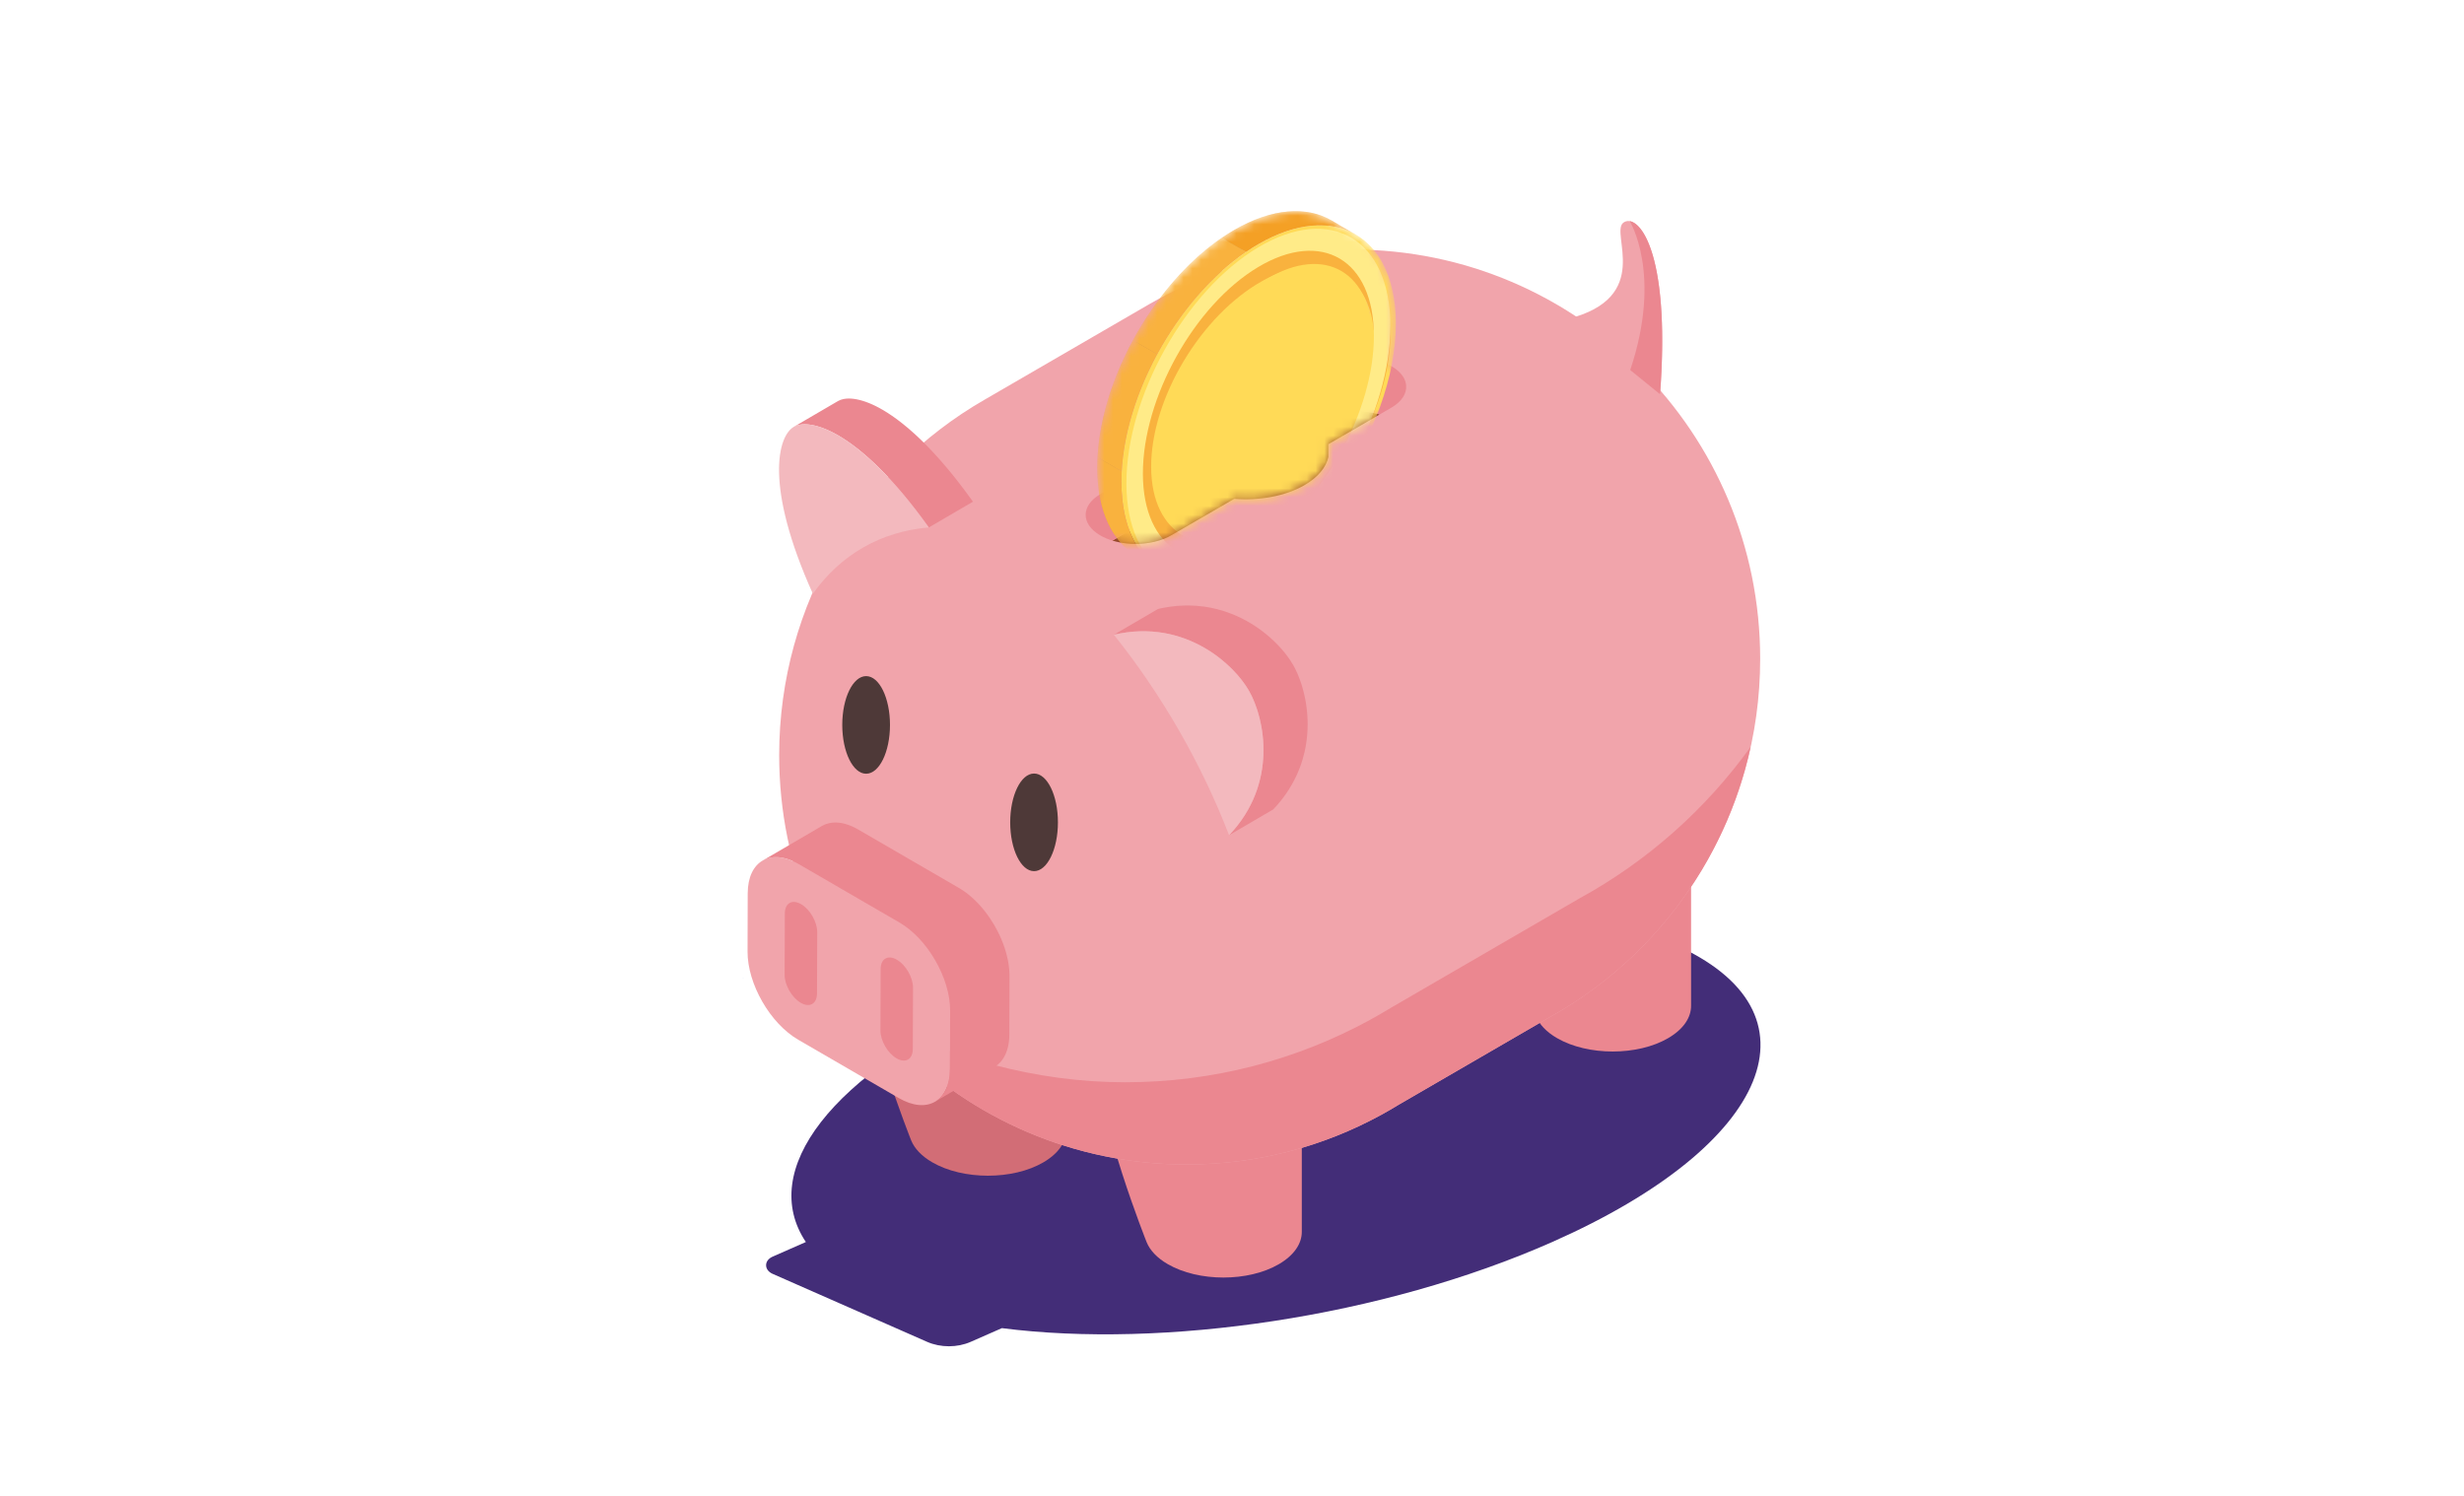 ﻿<?xml version="1.0" encoding="utf-8"?>
<svg width="280" height="170" viewBox="0 0 280 170" fill="none" xmlns="http://www.w3.org/2000/svg">
  <path d="M123.319 90.179C124.94 91.12 124.947 92.645 123.335 93.586C121.725 94.527 119.104 94.527 117.483 93.586C115.862 92.645 115.853 91.121 117.464 90.18C119.074 89.239 121.696 89.239 123.319 90.18V90.179Z" fill="#47D4EA" />
  <path d="M124.79 116.004L118.48 119.689L112.39 116.156L97.389 124.913L103.48 128.446L97.389 124.913L118.699 112.471L124.79 116.004Z" fill="#477DEA" />
  <path d="M148.829 77.708C148.833 76.378 146.983 75.294 144.697 75.288C142.411 75.281 140.555 76.354 140.551 77.684C140.547 79.015 142.398 80.098 144.683 80.105C146.969 80.111 148.826 79.038 148.829 77.708Z" fill="#38B5BB" />
  <path d="M180.477 98.762C180.497 102.182 178.355 105.601 174.05 108.27L165.601 103.37C165.318 103.206 164.861 103.208 164.578 103.37C164.297 103.534 164.299 103.799 164.581 103.963L173.03 108.864C168.46 111.377 162.59 112.635 156.714 112.635L156.634 98.762H180.476H180.477Z" fill="#477DEA" />
  <path d="M173.439 88.951C176.142 90.518 178.066 92.368 179.213 94.337L169.205 95.167C168.811 95.199 168.536 95.413 168.596 95.642C168.619 95.736 168.693 95.817 168.802 95.879C168.956 95.968 169.181 96.017 169.415 95.997L179.64 95.15C180.192 96.331 180.471 97.547 180.479 98.762H156.637L173.441 88.951H173.439Z" fill="#47D4EA" />
  <path d="M139.722 88.952C149.004 83.534 164.098 83.533 173.439 88.952L156.635 98.764L156.715 112.637C153.212 112.637 149.706 112.19 146.47 111.298L144.994 99.65C144.981 99.545 144.901 99.451 144.783 99.383C144.639 99.3 144.437 99.251 144.22 99.26C143.824 99.277 143.525 99.477 143.553 99.709L144.964 110.843C143.129 110.239 141.401 109.483 139.833 108.574C130.491 103.156 130.443 94.372 139.722 88.954V88.952Z" fill="#38B5BB" />
  <path d="M164.58 103.37C164.861 103.206 165.319 103.204 165.603 103.37L174.051 108.27L181.623 112.662C181.905 112.826 181.905 113.093 181.623 113.257C181.342 113.421 180.885 113.421 180.603 113.257L173.032 108.865L164.583 103.965C164.3 103.801 164.299 103.535 164.58 103.371V103.37Z" fill="#EAC056" />
  <path d="M110.436 113.732L106.524 116.016L100.435 112.483L88.236 119.604L94.327 123.137L88.236 119.604L104.345 110.199L110.436 113.732Z" fill="#477DEA" />
  <path d="M136.681 84.8C136.685 83.469 134.835 82.386 132.549 82.38C130.263 82.373 128.407 83.446 128.403 84.776C128.399 86.107 130.25 87.19 132.536 87.197C134.821 87.203 136.678 86.13 136.681 84.8Z" fill="#477DEA" />
  <path d="M94.762 112.231L92.217 113.717L86.126 110.184L79.085 114.295L85.174 117.829L79.085 114.295L88.671 108.698L94.762 112.231Z" fill="#477DEA" />
  <path d="M190.206 107.309C172.852 99.677 138.543 102.452 113.573 113.504C94.238 122.063 86.176 133.075 91.575 141.152L87.798 142.813C86.81 143.248 86.809 144.333 87.798 144.769L105.344 152.492C106.884 153.169 108.78 153.169 110.318 152.492L113.85 150.939C132.174 153.288 157.089 149.694 176.414 141.14C201.383 130.087 207.56 114.941 190.206 107.309Z" fill="#432D78" />
  <path d="M147.931 120.572C147.94 122.298 146.819 124.024 144.564 125.341C140.055 127.974 132.719 127.972 128.18 125.341C125.909 124.025 124.769 122.299 124.76 120.574C124.76 127.315 130.307 141.187 130.307 141.187C130.68 142.094 131.476 142.956 132.698 143.665C136.2 145.696 141.857 145.697 145.334 143.665C147.073 142.65 147.939 141.319 147.931 139.988V120.572Z" fill="#EB8790" />
  <path d="M144.511 115.804C139.972 113.171 132.636 113.172 128.127 115.804C125.872 117.12 124.751 118.845 124.76 120.571C124.769 122.296 125.911 124.021 128.18 125.338C132.719 127.971 140.055 127.972 144.564 125.338C146.819 124.022 147.94 122.295 147.931 120.569C147.922 118.844 146.78 117.118 144.511 115.801V115.804Z" fill="#EB8790" />
  <path d="M121.171 109C121.18 110.726 120.059 112.451 117.804 113.768C113.295 116.402 105.959 116.4 101.42 113.768C99.15 112.453 98.009 110.727 98 109.002C98 115.743 103.547 129.614 103.547 129.614C103.92 130.522 104.716 131.384 105.938 132.093C109.44 134.123 115.097 134.125 118.575 132.093C120.313 131.077 121.179 129.746 121.171 128.415V109Z" fill="#D26D76" />
  <path d="M119.594 101.345C115.054 98.712 107.719 98.714 103.209 101.345C100.954 102.661 99.833 104.387 99.842 106.112C99.851 107.838 100.993 109.562 103.262 110.879C107.802 113.512 115.137 113.514 119.646 110.879C121.902 109.563 123.023 107.836 123.014 106.111C123.005 104.385 121.863 102.66 119.594 101.342V101.345Z" fill="#EB8790" />
  <path d="M192.168 94.886C192.177 96.612 191.056 98.337 188.801 99.655C184.292 102.288 176.956 102.286 172.417 99.655C170.146 98.339 169.006 96.613 168.997 94.888C168.997 101.629 174.544 115.5 174.544 115.5C174.917 116.408 175.713 117.27 176.935 117.979C180.436 120.009 186.094 120.011 189.571 117.979C191.31 116.963 192.175 115.632 192.168 114.301V94.886Z" fill="#EB8790" />
  <path d="M188.748 90.119C184.208 87.486 176.873 87.488 172.364 90.119C170.108 91.435 168.988 93.161 168.997 94.886C169.006 96.612 170.148 98.336 172.417 99.653C176.956 102.286 184.292 102.288 188.801 99.653C191.056 98.337 192.177 96.61 192.168 94.885C192.159 93.159 191.017 91.434 188.748 90.116V90.119Z" fill="#EB8790" />
  <path d="M167.252 80.428C167.261 82.153 166.14 83.879 163.885 85.196C159.376 87.829 152.04 87.828 147.501 85.196C145.23 83.88 144.09 82.155 144.081 80.429C144.081 87.171 149.628 101.042 149.628 101.042C150.001 101.949 150.797 102.811 152.019 103.52C155.52 105.551 161.178 105.552 164.655 103.52C166.394 102.505 167.259 101.174 167.252 99.843V80.428Z" fill="#F3B9BE" />
  <path d="M163.83 75.661C159.291 73.028 151.955 73.029 147.446 75.661C145.191 76.977 144.07 78.702 144.079 80.428C144.088 82.153 145.23 83.877 147.499 85.195C152.039 87.828 159.374 87.829 163.883 85.195C166.139 83.879 167.259 82.152 167.25 80.426C167.241 78.701 166.099 76.975 163.83 75.658V75.661Z" fill="#EB8790" />
  <path d="M178.113 36.257C187.941 33.821 182.92 26.475 184.47 25.308C186.02 24.141 189.895 28.095 188.642 44.809L178.113 36.258V36.257Z" fill="#F1A4AB" />
  <path d="M175.874 115.728C190.26 107.838 200.02 92.502 200.02 74.876C200.02 49.187 179.291 28.362 153.721 28.362C145.337 28.362 137.475 30.6 130.692 34.514L130.677 34.523C130.677 34.523 130.674 34.523 130.674 34.525L111.841 45.449C97.921 53.47 88.543 68.547 88.543 85.826C88.543 111.515 109.272 132.34 134.842 132.34C142.84 132.34 150.366 130.302 156.931 126.714L156.993 126.679C157.643 126.323 158.283 125.952 158.913 125.565L175.876 115.727L175.874 115.728Z" fill="#F1A4AB" />
  <path d="M179.548 102.065L158.178 114.461C157.383 114.948 156.578 115.415 155.759 115.863L155.681 115.909C147.409 120.428 137.928 122.996 127.849 122.996C117.77 122.996 107.58 120.229 99.093 115.388C107.584 125.74 120.444 132.34 134.839 132.34C142.838 132.34 150.363 130.302 156.929 126.714L156.99 126.679C157.64 126.323 158.281 125.952 158.91 125.565L175.873 115.727C187.456 109.374 196.035 98.192 198.94 84.876C193.846 91.957 187.222 97.855 179.547 102.065H179.548Z" fill="#EB8790" />
  <path d="M102.203 104.845C105.395 106.697 107.976 111.186 107.965 114.871L107.947 121.48C107.936 125.165 105.339 126.649 102.148 124.798L90.711 118.164C87.517 116.312 84.939 111.825 84.949 108.14L84.967 101.53C84.978 97.846 87.573 96.358 90.767 98.21L102.203 104.844V104.845Z" fill="#F1A4AB" />
  <path d="M101.92 109.07C102.936 109.659 103.756 111.087 103.753 112.26L103.728 119.222C103.725 120.395 102.898 120.868 101.882 120.278C100.865 119.689 100.045 118.261 100.048 117.088L100.074 110.126C100.077 108.953 100.903 108.48 101.92 109.07Z" fill="#EB8790" />
  <path d="M91.034 102.757C92.049 103.346 92.871 104.774 92.868 105.947L92.842 112.908C92.839 114.081 92.011 114.553 90.996 113.965C89.979 113.376 89.158 111.946 89.161 110.773L89.186 103.811C89.189 102.638 90.017 102.166 91.034 102.757Z" fill="#EB8790" />
  <path d="M114.71 110.668C114.707 110.576 114.702 110.482 114.696 110.388C114.693 110.345 114.689 110.303 114.686 110.259C114.686 110.24 114.683 110.222 114.681 110.202C114.678 110.169 114.677 110.137 114.674 110.104C114.665 110.01 114.654 109.914 114.642 109.82C114.63 109.723 114.616 109.626 114.601 109.529C114.601 109.525 114.601 109.522 114.601 109.519C114.601 109.516 114.601 109.512 114.6 109.509C114.584 109.418 114.569 109.327 114.553 109.234C114.535 109.134 114.513 109.032 114.491 108.931C114.483 108.894 114.474 108.859 114.465 108.823C114.461 108.802 114.456 108.78 114.45 108.759C114.439 108.715 114.43 108.671 114.42 108.626C114.394 108.522 114.367 108.421 114.34 108.317C114.319 108.242 114.296 108.167 114.275 108.091C114.27 108.078 114.267 108.064 114.263 108.05C114.258 108.037 114.255 108.023 114.251 108.009C114.22 107.909 114.189 107.809 114.155 107.709C114.122 107.61 114.089 107.512 114.053 107.413C114.047 107.395 114.039 107.377 114.032 107.358C114.026 107.343 114.021 107.329 114.015 107.314C113.992 107.252 113.97 107.191 113.945 107.129C113.909 107.035 113.871 106.941 113.832 106.847C113.803 106.779 113.775 106.712 113.746 106.643C113.742 106.631 113.737 106.621 113.731 106.609C113.725 106.595 113.72 106.583 113.714 106.569C113.674 106.475 113.631 106.382 113.587 106.288C113.539 106.185 113.491 106.083 113.439 105.982C113.432 105.967 113.423 105.951 113.415 105.936C113.405 105.917 113.394 105.897 113.385 105.876C113.344 105.795 113.303 105.713 113.261 105.633C113.208 105.533 113.151 105.434 113.095 105.335C113.066 105.285 113.039 105.234 113.01 105.183C112.998 105.164 112.988 105.143 112.977 105.123C112.926 105.036 112.87 104.953 112.819 104.868C112.741 104.743 112.666 104.617 112.586 104.496C112.574 104.476 112.562 104.457 112.548 104.437C112.43 104.261 112.309 104.086 112.184 103.916C112.184 103.916 112.184 103.915 112.183 103.913C112.098 103.799 112.013 103.686 111.926 103.575C111.855 103.485 111.784 103.396 111.711 103.308C111.71 103.306 111.708 103.303 111.705 103.302C111.705 103.302 111.704 103.299 111.702 103.299C111.628 103.209 111.554 103.123 111.479 103.036C111.405 102.951 111.329 102.868 111.254 102.786C111.241 102.772 111.228 102.76 111.216 102.746C111.202 102.733 111.19 102.719 111.177 102.705C111.124 102.649 111.071 102.591 111.016 102.537C110.936 102.455 110.855 102.374 110.773 102.294C110.747 102.27 110.722 102.247 110.698 102.223C110.678 102.204 110.66 102.186 110.64 102.169C110.599 102.132 110.56 102.094 110.519 102.057C110.435 101.98 110.349 101.905 110.263 101.833C110.225 101.801 110.187 101.77 110.149 101.738C110.13 101.723 110.112 101.707 110.092 101.691C110.063 101.669 110.034 101.644 110.006 101.622C109.921 101.555 109.837 101.49 109.752 101.427C109.69 101.382 109.628 101.339 109.566 101.295C109.554 101.288 109.544 101.279 109.531 101.271C109.521 101.263 109.51 101.256 109.5 101.248C109.418 101.192 109.337 101.137 109.255 101.086C109.173 101.034 109.092 100.984 109.01 100.936C108.991 100.925 108.973 100.913 108.953 100.902L97.516 94.269C97.454 94.232 97.394 94.199 97.332 94.165C97.309 94.153 97.285 94.141 97.262 94.129C97.231 94.112 97.199 94.096 97.167 94.08C97.143 94.068 97.119 94.055 97.095 94.043C97.055 94.023 97.017 94.006 96.978 93.988C96.95 93.974 96.922 93.96 96.894 93.948C96.882 93.944 96.871 93.938 96.859 93.932C96.782 93.897 96.706 93.865 96.631 93.835C96.629 93.835 96.628 93.835 96.626 93.833C96.549 93.801 96.471 93.772 96.395 93.745C96.385 93.742 96.376 93.739 96.365 93.736C96.336 93.727 96.309 93.718 96.282 93.709C96.243 93.695 96.203 93.681 96.164 93.669C96.144 93.663 96.126 93.659 96.107 93.652C96.072 93.642 96.039 93.633 96.004 93.624C95.978 93.616 95.951 93.608 95.925 93.602C95.898 93.595 95.871 93.59 95.844 93.584C95.809 93.576 95.776 93.569 95.741 93.561C95.723 93.558 95.705 93.552 95.687 93.549C95.655 93.543 95.623 93.539 95.591 93.534C95.552 93.528 95.513 93.52 95.475 93.514C95.462 93.513 95.448 93.51 95.434 93.507C95.403 93.502 95.371 93.501 95.339 93.498C95.297 93.493 95.256 93.489 95.215 93.486C95.203 93.486 95.191 93.482 95.179 93.482C95.15 93.481 95.123 93.482 95.096 93.479C95.046 93.476 94.998 93.475 94.95 93.475C94.936 93.475 94.922 93.475 94.909 93.475C94.888 93.475 94.866 93.478 94.845 93.478C94.783 93.478 94.723 93.482 94.664 93.487C94.646 93.487 94.628 93.487 94.61 93.49C94.596 93.49 94.584 93.495 94.57 93.496C94.478 93.505 94.388 93.519 94.3 93.536C94.292 93.536 94.285 93.537 94.277 93.539C94.277 93.539 94.274 93.539 94.273 93.539C94.146 93.564 94.025 93.599 93.906 93.64C93.895 93.643 93.883 93.645 93.872 93.649C93.863 93.652 93.856 93.657 93.847 93.66C93.795 93.68 93.744 93.701 93.694 93.722C93.67 93.733 93.644 93.742 93.62 93.754C93.548 93.789 93.477 93.825 93.407 93.866C93.407 93.866 93.406 93.866 93.404 93.866L86.656 97.806C86.726 97.765 86.798 97.727 86.872 97.694C86.896 97.682 86.922 97.673 86.946 97.662C86.996 97.641 87.047 97.618 87.099 97.6C87.118 97.592 87.138 97.588 87.156 97.58C87.276 97.539 87.396 97.504 87.523 97.478C87.532 97.477 87.541 97.475 87.55 97.474C87.64 97.457 87.73 97.444 87.821 97.434C87.853 97.431 87.883 97.428 87.915 97.425C87.975 97.421 88.035 97.418 88.096 97.416C88.131 97.416 88.165 97.415 88.2 97.415C88.248 97.415 88.298 97.418 88.347 97.419C88.386 97.421 88.427 97.422 88.468 97.425C88.508 97.428 88.551 97.433 88.591 97.437C88.637 97.442 88.682 97.448 88.729 97.454C88.768 97.46 88.807 97.466 88.845 97.474C88.895 97.483 88.943 97.49 88.993 97.501C89.026 97.509 89.061 97.516 89.096 97.524C89.149 97.536 89.202 97.55 89.256 97.563C89.291 97.573 89.324 97.582 89.359 97.592C89.418 97.609 89.477 97.627 89.535 97.647C89.563 97.656 89.591 97.665 89.619 97.674C89.705 97.704 89.792 97.736 89.88 97.771C89.88 97.771 89.88 97.771 89.881 97.771C89.881 97.771 89.883 97.771 89.884 97.771C89.972 97.806 90.06 97.844 90.147 97.885C90.176 97.897 90.203 97.912 90.232 97.925C90.294 97.955 90.357 97.985 90.421 98.017C90.452 98.034 90.484 98.049 90.516 98.066C90.6 98.11 90.683 98.155 90.77 98.205L102.206 104.839C102.401 104.953 102.595 105.076 102.785 105.208C102.797 105.215 102.808 105.224 102.82 105.232C102.997 105.357 103.172 105.489 103.344 105.628C103.364 105.643 103.382 105.66 103.401 105.675C103.568 105.812 103.732 105.956 103.892 106.106C103.912 106.124 103.93 106.141 103.95 106.159C104.113 106.314 104.273 106.475 104.43 106.64C104.444 106.654 104.456 106.668 104.469 106.681C104.637 106.86 104.8 107.046 104.957 107.237C104.959 107.238 104.96 107.241 104.963 107.243C105.125 107.439 105.282 107.641 105.435 107.848C105.435 107.848 105.435 107.85 105.438 107.852C105.577 108.04 105.71 108.234 105.838 108.431C105.918 108.553 105.994 108.679 106.071 108.803C106.136 108.908 106.202 109.011 106.264 109.119C106.293 109.169 106.32 109.22 106.349 109.271C106.448 109.45 106.546 109.629 106.64 109.811C106.651 109.831 106.661 109.85 106.67 109.872C106.782 110.093 106.886 110.318 106.986 110.544C106.991 110.556 106.997 110.567 107.001 110.579C107.098 110.8 107.187 111.025 107.27 111.25C107.276 111.265 107.281 111.278 107.287 111.294C107.371 111.523 107.448 111.753 107.518 111.984C107.522 111.998 107.525 112.011 107.53 112.027C107.596 112.248 107.655 112.471 107.707 112.693C107.711 112.714 107.717 112.735 107.722 112.757C107.775 112.986 107.818 113.213 107.855 113.441C107.855 113.444 107.855 113.449 107.856 113.452C107.892 113.681 107.92 113.908 107.938 114.135C107.939 114.153 107.941 114.173 107.942 114.191C107.96 114.417 107.969 114.64 107.969 114.862L107.951 121.471C107.951 121.579 107.948 121.685 107.944 121.79C107.944 121.818 107.941 121.847 107.938 121.876C107.933 121.947 107.929 122.02 107.923 122.09C107.92 122.131 107.915 122.171 107.911 122.21C107.905 122.269 107.897 122.328 107.889 122.386C107.883 122.429 107.877 122.471 107.871 122.512C107.862 122.565 107.853 122.618 107.844 122.67C107.835 122.717 107.826 122.762 107.817 122.809C107.806 122.857 107.796 122.902 107.785 122.949C107.772 123.002 107.758 123.055 107.744 123.107C107.734 123.148 107.722 123.189 107.71 123.228C107.69 123.291 107.67 123.351 107.649 123.412C107.637 123.445 107.627 123.477 107.614 123.509C107.577 123.611 107.536 123.709 107.491 123.804C107.486 123.814 107.48 123.823 107.476 123.832C107.415 123.958 107.35 124.077 107.279 124.191C107.273 124.2 107.269 124.209 107.263 124.218C107.204 124.31 107.14 124.397 107.075 124.48C107.059 124.5 107.043 124.52 107.027 124.54C106.963 124.617 106.897 124.69 106.827 124.76C106.823 124.764 106.817 124.77 106.812 124.776C106.738 124.849 106.66 124.914 106.58 124.978C106.56 124.993 106.54 125.009 106.521 125.024C106.439 125.084 106.355 125.142 106.267 125.194L113.015 121.254C113.103 121.202 113.187 121.145 113.269 121.084C113.288 121.069 113.308 121.054 113.328 121.038C113.408 120.976 113.486 120.909 113.56 120.837C113.565 120.832 113.571 120.826 113.575 120.82C113.645 120.752 113.71 120.677 113.775 120.6C113.791 120.58 113.808 120.56 113.823 120.541C113.888 120.457 113.951 120.371 114.01 120.278C114.012 120.275 114.013 120.273 114.016 120.27C114.021 120.264 114.024 120.257 114.027 120.251C114.098 120.138 114.163 120.018 114.223 119.893C114.226 119.885 114.231 119.88 114.234 119.873C114.234 119.87 114.237 119.867 114.239 119.864C114.282 119.77 114.323 119.671 114.362 119.569C114.365 119.56 114.37 119.553 114.373 119.543C114.382 119.521 114.388 119.495 114.397 119.471C114.418 119.41 114.439 119.349 114.458 119.287C114.462 119.27 114.468 119.255 114.474 119.238C114.482 119.214 114.486 119.19 114.492 119.166C114.507 119.114 114.521 119.061 114.533 119.008C114.539 118.985 114.545 118.965 114.55 118.942C114.556 118.918 114.559 118.892 114.565 118.868C114.574 118.823 114.584 118.776 114.592 118.728C114.597 118.704 114.603 118.681 114.606 118.657C114.61 118.628 114.615 118.6 114.619 118.571C114.625 118.53 114.633 118.487 114.637 118.445C114.64 118.423 114.645 118.402 114.646 118.379C114.651 118.343 114.654 118.305 114.658 118.269C114.663 118.229 114.668 118.19 114.671 118.149C114.671 118.132 114.674 118.117 114.675 118.1C114.68 118.046 114.683 117.991 114.686 117.935C114.687 117.906 114.69 117.877 114.692 117.848C114.692 117.841 114.692 117.835 114.692 117.827C114.696 117.734 114.698 117.642 114.698 117.546C114.698 117.54 114.698 117.536 114.698 117.53L114.716 110.92C114.716 110.834 114.716 110.746 114.713 110.659L114.71 110.668Z" fill="#EB8790" />
  <path d="M117.507 99.004C119.005 99.004 120.219 96.52 120.219 93.457C120.219 90.393 119.005 87.91 117.507 87.91C116.01 87.91 114.796 90.393 114.796 93.457C114.796 96.52 116.01 99.004 117.507 99.004Z" fill="#4E3938" />
  <path d="M98.424 87.932C99.921 87.932 101.135 85.449 101.135 82.385C101.135 79.322 99.921 76.838 98.424 76.838C96.926 76.838 95.712 79.322 95.712 82.385C95.712 85.449 96.926 87.932 98.424 87.932Z" fill="#4E3938" />
  <path d="M188.642 44.805L185.251 42.052C188.934 31.119 185.195 25.132 185.195 25.132L185.199 25.129C186.964 25.428 189.724 30.333 188.642 44.805Z" fill="#EB8790" />
  <path d="M96.113 50.025C96.184 50.072 96.255 50.117 96.326 50.166C96.415 50.228 96.508 50.295 96.599 50.36C96.691 50.425 96.782 50.489 96.875 50.557C96.951 50.613 97.028 50.674 97.105 50.732C97.223 50.821 97.341 50.909 97.46 51.003C97.534 51.063 97.611 51.126 97.687 51.187C97.817 51.292 97.948 51.398 98.081 51.51C98.162 51.579 98.244 51.651 98.327 51.721C98.463 51.838 98.599 51.956 98.737 52.081C98.897 52.225 99.057 52.369 99.221 52.523C99.231 52.532 99.24 52.539 99.249 52.548C99.431 52.72 99.617 52.899 99.806 53.084C99.838 53.114 99.868 53.145 99.898 53.175C100.085 53.36 100.276 53.553 100.468 53.75C100.505 53.79 100.543 53.829 100.582 53.869C100.777 54.072 100.974 54.28 101.173 54.497C101.196 54.521 101.22 54.549 101.243 54.573C101.433 54.781 101.626 54.996 101.821 55.216C101.85 55.25 101.879 55.282 101.909 55.315C102.111 55.546 102.317 55.785 102.522 56.03C102.566 56.083 102.611 56.136 102.657 56.189C102.871 56.444 103.086 56.705 103.303 56.975C103.303 56.975 103.305 56.978 103.306 56.98C103.513 57.238 103.725 57.507 103.936 57.778C104.01 57.872 104.083 57.968 104.157 58.065C104.318 58.276 104.483 58.492 104.646 58.712C104.714 58.803 104.78 58.891 104.848 58.983C105.08 59.296 105.312 59.615 105.548 59.944L110.565 57.015C110.359 56.728 110.157 56.447 109.954 56.174C109.924 56.133 109.895 56.095 109.865 56.056C109.797 55.963 109.729 55.874 109.661 55.782C109.498 55.564 109.335 55.349 109.173 55.138C109.099 55.04 109.025 54.945 108.951 54.849C108.9 54.784 108.849 54.716 108.799 54.65C108.639 54.447 108.48 54.247 108.323 54.051C108.323 54.051 108.321 54.048 108.32 54.046C108.161 53.849 108.003 53.656 107.847 53.467C107.788 53.397 107.732 53.328 107.673 53.26C107.628 53.207 107.584 53.154 107.539 53.101C107.35 52.878 107.163 52.658 106.977 52.445C106.96 52.425 106.942 52.407 106.926 52.388C106.895 52.354 106.867 52.321 106.836 52.287C106.643 52.067 106.45 51.853 106.261 51.645C106.237 51.62 106.214 51.594 106.19 51.568C106.178 51.556 106.167 51.542 106.155 51.53C105.968 51.327 105.784 51.132 105.599 50.941C105.561 50.902 105.522 50.861 105.484 50.821C105.445 50.78 105.404 50.738 105.365 50.697C105.214 50.542 105.064 50.393 104.916 50.246C104.885 50.216 104.854 50.185 104.823 50.154C104.747 50.081 104.673 50.005 104.598 49.934C104.486 49.826 104.377 49.722 104.267 49.619C104.258 49.61 104.247 49.601 104.238 49.592C104.111 49.474 103.986 49.358 103.862 49.246C103.826 49.213 103.791 49.184 103.755 49.152C103.616 49.028 103.48 48.909 103.344 48.791C103.286 48.741 103.226 48.686 103.169 48.637C103.144 48.618 103.123 48.601 103.099 48.581C102.966 48.469 102.835 48.363 102.705 48.258C102.644 48.209 102.581 48.155 102.521 48.108C102.507 48.097 102.493 48.087 102.48 48.076C102.359 47.98 102.241 47.892 102.123 47.803C102.057 47.753 101.989 47.698 101.924 47.649C101.915 47.643 101.906 47.637 101.897 47.63C101.802 47.56 101.709 47.496 101.616 47.429C101.534 47.372 101.453 47.311 101.373 47.256C101.363 47.25 101.354 47.244 101.345 47.238C101.273 47.188 101.202 47.142 101.129 47.096C101.04 47.036 100.95 46.974 100.862 46.918C100.848 46.91 100.836 46.903 100.824 46.895C100.759 46.854 100.696 46.816 100.631 46.775C100.549 46.725 100.466 46.672 100.386 46.625C100.35 46.604 100.315 46.583 100.279 46.563C100.164 46.496 100.051 46.432 99.939 46.372C99.921 46.361 99.903 46.353 99.885 46.343C99.817 46.306 99.752 46.273 99.685 46.239C99.631 46.211 99.573 46.18 99.52 46.153C99.499 46.142 99.48 46.135 99.459 46.124C99.397 46.094 99.335 46.065 99.273 46.036C99.223 46.013 99.172 45.988 99.123 45.965C99.099 45.954 99.076 45.945 99.052 45.934C98.993 45.909 98.934 45.884 98.877 45.86C98.833 45.842 98.789 45.822 98.746 45.804C98.718 45.793 98.691 45.784 98.664 45.774C98.607 45.751 98.551 45.73 98.495 45.71C98.459 45.696 98.421 45.681 98.385 45.667C98.353 45.657 98.324 45.648 98.292 45.637C98.238 45.619 98.184 45.601 98.129 45.584C98.099 45.575 98.067 45.563 98.037 45.554C98.002 45.543 97.971 45.535 97.936 45.526C97.883 45.511 97.83 45.496 97.779 45.482C97.753 45.476 97.727 45.467 97.702 45.461C97.665 45.452 97.632 45.446 97.596 45.437C97.545 45.425 97.493 45.412 97.442 45.402C97.421 45.397 97.398 45.391 97.377 45.387C97.341 45.379 97.308 45.376 97.273 45.37C97.221 45.361 97.17 45.352 97.12 45.344C97.102 45.341 97.081 45.337 97.063 45.335C97.029 45.331 96.999 45.329 96.966 45.324C96.913 45.318 96.862 45.312 96.812 45.308C96.794 45.308 96.776 45.303 96.758 45.302C96.729 45.3 96.702 45.302 96.674 45.299C96.62 45.296 96.567 45.294 96.516 45.292C96.498 45.292 96.478 45.291 96.459 45.291C96.436 45.291 96.416 45.294 96.394 45.294C96.335 45.294 96.279 45.297 96.223 45.302C96.202 45.302 96.181 45.302 96.159 45.305C96.144 45.305 96.131 45.309 96.116 45.311C96.048 45.318 95.981 45.327 95.918 45.34C95.9 45.343 95.878 45.344 95.86 45.347C95.854 45.347 95.851 45.35 95.845 45.352C95.746 45.371 95.653 45.397 95.566 45.428C95.558 45.431 95.549 45.432 95.542 45.434C95.531 45.438 95.522 45.443 95.511 45.447C95.413 45.484 95.32 45.523 95.238 45.572L90.221 48.501C90.304 48.454 90.396 48.413 90.495 48.376C90.513 48.37 90.531 48.363 90.549 48.357C90.637 48.326 90.73 48.302 90.829 48.281C90.851 48.276 90.877 48.273 90.901 48.269C90.964 48.258 91.031 48.247 91.1 48.24C91.135 48.237 91.17 48.234 91.206 48.231C91.262 48.226 91.318 48.225 91.377 48.223C91.418 48.223 91.458 48.223 91.499 48.223C91.55 48.223 91.605 48.226 91.658 48.229C91.703 48.232 91.748 48.234 91.797 48.238C91.847 48.243 91.9 48.249 91.952 48.255C92.004 48.261 92.054 48.267 92.106 48.275C92.156 48.282 92.208 48.291 92.259 48.3C92.315 48.31 92.371 48.32 92.428 48.332C92.478 48.343 92.531 48.355 92.582 48.367C92.643 48.381 92.703 48.396 92.765 48.413C92.816 48.426 92.869 48.442 92.922 48.457C92.986 48.475 93.051 48.495 93.115 48.516C93.168 48.533 93.223 48.551 93.277 48.569C93.344 48.592 93.413 48.616 93.481 48.642C93.537 48.663 93.593 48.683 93.649 48.706C93.72 48.733 93.791 48.763 93.863 48.792C93.921 48.816 93.98 48.841 94.038 48.867C94.111 48.898 94.187 48.933 94.261 48.968C94.323 48.997 94.383 49.024 94.445 49.056C94.52 49.093 94.596 49.132 94.673 49.172C94.739 49.205 94.804 49.238 94.871 49.275C95.001 49.345 95.132 49.417 95.267 49.495C95.381 49.562 95.499 49.635 95.617 49.707C95.682 49.747 95.746 49.785 95.811 49.827C95.912 49.891 96.014 49.961 96.117 50.029L96.113 50.025Z" fill="#EB8790" />
  <path d="M95.261 49.49C97.931 51.04 101.438 54.194 105.548 59.941C100.089 60.411 95.534 63.019 92.371 67.485C86.842 55.183 88.38 49.551 90.217 48.499C91.091 47.998 92.832 48.081 95.261 49.49Z" fill="#F3B9BE" />
  <path d="M148.582 82.921C148.582 82.895 148.582 82.87 148.584 82.842C148.587 82.757 148.588 82.672 148.59 82.589C148.59 82.52 148.594 82.452 148.594 82.385C148.594 82.355 148.594 82.326 148.594 82.296C148.594 82.215 148.593 82.135 148.591 82.055C148.591 81.992 148.591 81.929 148.588 81.866C148.588 81.83 148.585 81.795 148.584 81.76C148.581 81.686 148.578 81.613 148.573 81.539C148.57 81.484 148.568 81.429 148.565 81.376C148.562 81.332 148.558 81.288 148.555 81.243C148.55 81.17 148.544 81.098 148.538 81.026C148.535 80.983 148.532 80.939 148.528 80.897C148.523 80.84 148.516 80.787 148.51 80.731C148.502 80.664 148.496 80.596 148.487 80.529C148.482 80.498 148.481 80.466 148.476 80.434C148.467 80.365 148.457 80.297 148.448 80.229C148.439 80.168 148.431 80.106 148.422 80.045C148.419 80.025 148.416 80.004 148.413 79.984C148.399 79.895 148.383 79.807 148.368 79.719C148.359 79.672 148.352 79.623 148.343 79.576C148.342 79.567 148.34 79.558 148.339 79.549C148.312 79.406 148.283 79.265 148.253 79.126C148.253 79.124 148.253 79.123 148.253 79.119C148.248 79.1 148.244 79.082 148.239 79.062C148.214 78.945 148.186 78.83 148.159 78.716C148.156 78.702 148.152 78.69 148.149 78.676C148.136 78.629 148.124 78.585 148.112 78.54C148.094 78.47 148.076 78.398 148.058 78.33C148.05 78.303 148.043 78.279 148.035 78.251C148.02 78.2 148.007 78.15 147.991 78.1C147.978 78.052 147.964 78.005 147.951 77.96C147.937 77.916 147.923 77.873 147.91 77.829C147.896 77.787 147.884 77.746 147.871 77.705C147.863 77.679 147.854 77.653 147.846 77.629C147.819 77.549 147.792 77.47 147.765 77.392C147.757 77.371 147.75 77.348 147.742 77.327C147.741 77.323 147.739 77.317 147.736 77.31C147.703 77.216 147.668 77.124 147.632 77.033C147.624 77.013 147.617 76.995 147.609 76.975C147.597 76.946 147.587 76.917 147.575 76.888C147.559 76.849 147.543 76.81 147.528 76.77C147.504 76.712 147.479 76.658 147.457 76.602C147.449 76.583 147.442 76.565 147.434 76.547C147.431 76.539 147.428 76.53 147.423 76.523C147.389 76.444 147.354 76.368 147.319 76.292C147.31 76.272 147.301 76.254 147.292 76.234C147.281 76.212 147.269 76.189 147.259 76.166C147.244 76.134 147.229 76.102 147.213 76.07C147.192 76.026 147.17 75.986 147.149 75.943C147.13 75.908 147.114 75.873 147.096 75.84C147.088 75.826 147.082 75.812 147.075 75.799C147.031 75.717 146.987 75.638 146.942 75.561C146.934 75.547 146.925 75.532 146.917 75.518C146.911 75.507 146.902 75.495 146.896 75.485C146.804 75.328 146.704 75.169 146.594 75.005C146.591 75.001 146.588 74.995 146.585 74.99C146.585 74.988 146.582 74.985 146.581 74.984C146.502 74.867 146.417 74.749 146.33 74.629C146.322 74.618 146.316 74.608 146.307 74.597C146.272 74.55 146.235 74.501 146.198 74.454C146.17 74.416 146.141 74.378 146.111 74.339C146.105 74.33 146.097 74.322 146.091 74.313C146.028 74.233 145.961 74.151 145.893 74.069C145.887 74.061 145.881 74.053 145.875 74.046C145.875 74.046 145.875 74.046 145.874 74.044C145.8 73.955 145.723 73.864 145.642 73.774C145.636 73.767 145.629 73.759 145.623 73.751C145.594 73.718 145.562 73.685 145.532 73.651C145.485 73.598 145.439 73.547 145.39 73.493C145.378 73.48 145.363 73.466 145.351 73.451C145.31 73.409 145.269 73.365 145.227 73.322C145.188 73.281 145.15 73.24 145.109 73.199C145.093 73.181 145.073 73.164 145.056 73.146C145.008 73.097 144.958 73.047 144.908 72.999C144.872 72.962 144.836 72.926 144.8 72.889C144.78 72.871 144.76 72.853 144.741 72.835C144.683 72.78 144.626 72.727 144.567 72.672C144.529 72.638 144.494 72.604 144.457 72.569C144.437 72.553 144.417 72.536 144.398 72.518C144.334 72.462 144.271 72.405 144.206 72.349C144.167 72.314 144.127 72.279 144.087 72.246C144.068 72.231 144.049 72.216 144.031 72.201C143.964 72.144 143.896 72.09 143.828 72.034C143.784 71.999 143.742 71.962 143.698 71.927C143.682 71.914 143.664 71.901 143.647 71.888C143.577 71.833 143.506 71.78 143.437 71.727C143.389 71.691 143.343 71.654 143.295 71.618C143.28 71.606 143.262 71.595 143.247 71.583C143.177 71.531 143.106 71.483 143.035 71.433C142.982 71.396 142.932 71.358 142.88 71.322C142.864 71.311 142.848 71.3 142.831 71.29C142.762 71.243 142.689 71.196 142.618 71.149C142.562 71.112 142.508 71.074 142.451 71.038C142.434 71.027 142.417 71.018 142.401 71.008C142.33 70.962 142.256 70.918 142.183 70.874C142.124 70.838 142.067 70.801 142.008 70.766C141.973 70.747 141.938 70.725 141.904 70.706C141.787 70.639 141.67 70.572 141.55 70.507C141.523 70.492 141.494 70.478 141.467 70.463C141.398 70.426 141.327 70.39 141.257 70.353C141.197 70.322 141.138 70.29 141.076 70.259C141.04 70.241 141 70.225 140.963 70.206C140.887 70.17 140.812 70.133 140.734 70.099C140.682 70.074 140.63 70.049 140.577 70.024C140.532 70.004 140.485 69.985 140.438 69.965C140.357 69.93 140.275 69.894 140.192 69.86C140.145 69.841 140.1 69.819 140.053 69.801C140.002 69.78 139.947 69.762 139.895 69.742C139.805 69.707 139.716 69.674 139.626 69.64C139.582 69.625 139.541 69.607 139.497 69.592C139.443 69.572 139.385 69.555 139.33 69.537C139.231 69.504 139.133 69.47 139.034 69.44C138.99 69.426 138.949 69.411 138.905 69.397C138.851 69.381 138.795 69.367 138.74 69.352C138.63 69.32 138.518 69.288 138.407 69.259C138.36 69.247 138.313 69.232 138.266 69.22C138.218 69.208 138.168 69.199 138.12 69.186C137.991 69.156 137.861 69.127 137.73 69.1C137.674 69.088 137.621 69.074 137.565 69.064C137.527 69.056 137.488 69.051 137.45 69.044C137.293 69.015 137.135 68.989 136.976 68.965C136.916 68.956 136.857 68.944 136.795 68.934C136.774 68.931 136.752 68.93 136.731 68.928C136.472 68.894 136.207 68.866 135.94 68.847C135.932 68.847 135.926 68.845 135.919 68.845C135.725 68.831 135.53 68.824 135.334 68.818C135.28 68.818 135.224 68.816 135.169 68.815C135.082 68.815 134.994 68.81 134.907 68.81C134.843 68.81 134.777 68.813 134.713 68.815C134.629 68.815 134.544 68.818 134.459 68.821C134.314 68.825 134.169 68.834 134.023 68.843C133.943 68.85 133.863 68.853 133.781 68.86C133.751 68.863 133.721 68.863 133.69 68.866C133.604 68.874 133.515 68.888 133.428 68.897C133.292 68.912 133.156 68.925 133.018 68.945C132.9 68.962 132.783 68.982 132.665 69C132.527 69.022 132.39 69.044 132.249 69.071C132.212 69.079 132.175 69.083 132.139 69.089C131.961 69.124 131.78 69.164 131.598 69.206L126.582 72.135C126.801 72.084 127.018 72.04 127.233 71.999C127.372 71.973 127.509 71.95 127.647 71.927C127.764 71.908 127.884 71.888 128.002 71.871C128.139 71.853 128.275 71.838 128.409 71.824C128.527 71.812 128.647 71.797 128.764 71.788C128.844 71.782 128.925 71.777 129.005 71.771C129.151 71.762 129.298 71.753 129.443 71.748C129.527 71.745 129.612 71.744 129.696 71.742C129.851 71.739 130.003 71.739 130.154 71.742C130.209 71.742 130.264 71.742 130.317 71.745C130.521 71.751 130.724 71.76 130.925 71.774C131.192 71.794 131.456 71.821 131.716 71.856C131.799 71.867 131.879 71.88 131.961 71.892C132.121 71.917 132.28 71.942 132.435 71.971C132.529 71.99 132.622 72.008 132.715 72.028C132.846 72.055 132.976 72.084 133.104 72.114C133.201 72.137 133.296 72.161 133.391 72.185C133.503 72.214 133.615 72.246 133.725 72.278C133.823 72.307 133.922 72.336 134.02 72.366C134.119 72.398 134.218 72.43 134.314 72.463C134.414 72.496 134.514 72.531 134.613 72.568C134.703 72.601 134.792 72.635 134.881 72.668C134.981 72.707 135.08 72.747 135.18 72.788C135.262 72.823 135.345 72.856 135.425 72.892C135.524 72.936 135.623 72.981 135.721 73.026C135.798 73.061 135.873 73.097 135.949 73.134C136.047 73.182 136.145 73.231 136.242 73.281C136.313 73.317 136.384 73.354 136.453 73.39C136.601 73.469 136.748 73.55 136.891 73.633C136.987 73.688 137.077 73.745 137.171 73.802C137.243 73.846 137.317 73.89 137.388 73.935C137.462 73.982 137.533 74.029 137.604 74.076C137.675 74.123 137.748 74.17 137.817 74.217C137.885 74.264 137.953 74.311 138.02 74.36C138.091 74.41 138.163 74.46 138.233 74.512C138.298 74.559 138.36 74.608 138.423 74.654C138.494 74.708 138.565 74.762 138.635 74.817C138.695 74.864 138.754 74.912 138.814 74.961C138.884 75.017 138.952 75.072 139.018 75.129C139.077 75.178 139.135 75.228 139.192 75.278C139.257 75.334 139.321 75.391 139.384 75.447C139.441 75.498 139.497 75.55 139.553 75.602C139.611 75.655 139.669 75.709 139.725 75.762C139.783 75.817 139.837 75.872 139.893 75.926C139.943 75.975 139.993 76.025 140.043 76.073C140.1 76.131 140.156 76.19 140.212 76.248C140.254 76.292 140.296 76.336 140.336 76.379C140.398 76.445 140.457 76.511 140.515 76.577C140.546 76.611 140.576 76.644 140.606 76.677C140.692 76.776 140.777 76.875 140.858 76.974C140.864 76.981 140.87 76.989 140.876 76.996C140.952 77.087 141.023 77.177 141.094 77.268C141.124 77.306 141.151 77.344 141.18 77.382C141.225 77.441 141.269 77.5 141.312 77.558C141.399 77.678 141.484 77.796 141.562 77.913C141.567 77.921 141.571 77.928 141.577 77.936C141.686 78.1 141.786 78.259 141.878 78.414C141.893 78.438 141.91 78.465 141.923 78.49C141.975 78.579 142.026 78.673 142.076 78.769C142.094 78.802 142.111 78.837 142.129 78.871C142.167 78.943 142.204 79.018 142.241 79.095C142.251 79.118 142.262 79.139 142.272 79.162C142.321 79.264 142.367 79.367 142.414 79.475C142.422 79.493 142.429 79.511 142.437 79.529C142.478 79.623 142.517 79.719 142.556 79.818C142.567 79.846 142.579 79.874 142.589 79.903C142.635 80.018 142.679 80.135 142.722 80.256C142.73 80.276 142.736 80.297 142.744 80.317C142.78 80.42 142.816 80.526 142.851 80.632C142.864 80.674 142.878 80.716 142.89 80.757C142.919 80.847 142.946 80.936 142.972 81.027C142.987 81.077 143.002 81.127 143.015 81.179C143.043 81.275 143.068 81.372 143.094 81.469C143.106 81.514 143.118 81.558 143.129 81.604C143.161 81.731 143.191 81.86 143.219 81.992C143.224 82.01 143.228 82.029 143.233 82.047C143.266 82.197 143.296 82.349 143.325 82.504C143.334 82.551 143.342 82.598 143.349 82.645C143.369 82.754 143.387 82.864 143.404 82.974C143.413 83.035 143.42 83.096 143.429 83.156C143.443 83.257 143.457 83.357 143.469 83.458C143.476 83.525 143.484 83.592 143.491 83.66C143.502 83.757 143.511 83.856 143.52 83.955C143.526 84.026 143.532 84.097 143.537 84.17C143.544 84.269 143.55 84.368 143.555 84.468C143.559 84.54 143.562 84.615 143.565 84.688C143.568 84.785 143.571 84.883 143.573 84.982C143.573 85.062 143.576 85.143 143.576 85.223C143.576 85.32 143.574 85.418 143.573 85.516C143.571 85.601 143.57 85.685 143.567 85.77C143.564 85.862 143.558 85.956 143.553 86.049C143.547 86.145 143.543 86.24 143.535 86.337C143.529 86.424 143.52 86.512 143.511 86.598C143.5 86.708 143.49 86.819 143.476 86.929C143.466 87.014 143.454 87.099 143.443 87.184C143.426 87.304 143.408 87.425 143.389 87.547C143.375 87.629 143.36 87.712 143.345 87.794C143.319 87.937 143.29 88.08 143.259 88.224C143.242 88.298 143.227 88.374 143.209 88.448C143.153 88.685 143.094 88.923 143.025 89.162C142.973 89.338 142.917 89.514 142.858 89.69C142.84 89.741 142.822 89.793 142.804 89.846C142.762 89.968 142.716 90.089 142.671 90.21C142.639 90.294 142.606 90.377 142.573 90.461C142.531 90.567 142.485 90.673 142.44 90.778C142.404 90.862 142.366 90.945 142.328 91.028C142.289 91.115 142.247 91.201 142.204 91.288C142.127 91.447 142.046 91.607 141.961 91.764C141.923 91.836 141.886 91.907 141.846 91.978C141.73 92.185 141.609 92.391 141.481 92.596C141.469 92.614 141.458 92.634 141.447 92.652C141.378 92.76 141.304 92.868 141.231 92.975C141.174 93.059 141.121 93.144 141.062 93.228C140.982 93.341 140.895 93.454 140.81 93.567C140.753 93.645 140.698 93.722 140.638 93.798C140.54 93.924 140.432 94.05 140.328 94.174C140.277 94.237 140.228 94.299 140.174 94.361C140.012 94.548 139.845 94.733 139.669 94.917L144.686 91.988C144.861 91.804 145.029 91.619 145.191 91.432C145.244 91.37 145.292 91.308 145.345 91.245C145.449 91.12 145.556 90.995 145.655 90.869C145.715 90.792 145.771 90.713 145.83 90.634C145.913 90.522 145.999 90.411 146.079 90.298C146.139 90.213 146.192 90.128 146.25 90.043C146.322 89.937 146.396 89.829 146.464 89.722C146.466 89.719 146.467 89.717 146.469 89.714C146.479 89.699 146.487 89.682 146.497 89.667C146.627 89.462 146.748 89.254 146.865 89.048C146.904 88.977 146.942 88.905 146.979 88.834C147.064 88.674 147.146 88.517 147.223 88.357C147.242 88.316 147.266 88.274 147.286 88.233C147.307 88.187 147.325 88.143 147.346 88.098C147.384 88.014 147.422 87.931 147.458 87.847C147.505 87.741 147.549 87.635 147.593 87.529C147.626 87.445 147.659 87.362 147.691 87.278C147.707 87.234 147.727 87.19 147.742 87.146C147.771 87.069 147.797 86.992 147.824 86.914C147.842 86.862 147.862 86.811 147.878 86.758C147.937 86.585 147.991 86.412 148.043 86.237C148.043 86.234 148.043 86.231 148.044 86.23C148.114 85.991 148.174 85.753 148.229 85.516C148.235 85.492 148.242 85.468 148.248 85.442C148.26 85.392 148.268 85.342 148.278 85.293C148.309 85.149 148.339 85.006 148.365 84.862C148.372 84.821 148.383 84.779 148.39 84.738C148.398 84.697 148.402 84.657 148.408 84.616C148.428 84.495 148.446 84.374 148.463 84.254C148.47 84.201 148.479 84.147 148.487 84.094C148.491 84.062 148.493 84.031 148.496 84C148.51 83.889 148.52 83.78 148.531 83.669C148.537 83.609 148.544 83.548 148.549 83.487C148.55 83.461 148.552 83.434 148.553 83.408C148.561 83.311 148.565 83.216 148.572 83.12C148.575 83.053 148.581 82.985 148.584 82.92L148.582 82.921Z" fill="#EB8790" />
  <path d="M136.887 73.635C139.316 75.045 141.052 76.977 141.92 78.49C143.745 81.666 145.247 89.062 139.667 94.918C136.54 86.803 132.014 78.928 126.576 72.137C130.704 71.167 134.216 72.084 136.887 73.635Z" fill="#F3B9BE" />
  <path d="M156.344 46.977C156.241 46.951 156.136 46.932 156.03 46.91C155.957 46.895 155.886 46.879 155.814 46.866C155.601 46.828 155.383 46.798 155.166 46.775C155.098 46.768 155.03 46.765 154.962 46.759C154.833 46.748 154.705 46.739 154.577 46.733C154.493 46.73 154.412 46.727 154.329 46.725C154.225 46.724 154.12 46.722 154.016 46.725C153.929 46.725 153.842 46.728 153.755 46.733C153.658 46.737 153.561 46.742 153.465 46.748C153.377 46.754 153.29 46.762 153.202 46.771C153.107 46.78 153.012 46.791 152.918 46.803C152.832 46.813 152.747 46.825 152.663 46.839C152.561 46.854 152.46 46.873 152.361 46.892C152.282 46.907 152.202 46.923 152.123 46.941C152.004 46.967 151.886 46.997 151.768 47.027C151.703 47.044 151.637 47.061 151.573 47.08C151.364 47.141 151.16 47.211 150.962 47.288C150.863 47.326 150.768 47.369 150.673 47.411C150.625 47.432 150.573 47.452 150.527 47.475C150.383 47.543 150.243 47.616 150.108 47.695L142.945 51.85C142.726 51.832 142.504 51.822 142.283 51.812C142.23 51.811 142.177 51.809 142.123 51.808C141.839 51.8 141.554 51.797 141.27 51.803C141.232 51.803 141.196 51.806 141.158 51.808C140.883 51.815 140.609 51.831 140.336 51.852C140.322 51.852 140.307 51.853 140.294 51.855C140.017 51.878 139.742 51.91 139.469 51.947C139.424 51.954 139.38 51.96 139.335 51.966C139.061 52.005 138.791 52.054 138.522 52.107C138.454 52.12 138.387 52.134 138.321 52.149C138.239 52.167 138.158 52.186 138.076 52.206C137.992 52.225 137.907 52.246 137.822 52.268C137.741 52.289 137.661 52.31 137.581 52.331C137.505 52.353 137.431 52.374 137.357 52.395C137.241 52.43 137.126 52.465 137.011 52.503C136.946 52.524 136.881 52.545 136.816 52.567C136.692 52.609 136.57 52.655 136.448 52.702C136.399 52.72 136.35 52.738 136.301 52.756C136.09 52.84 135.884 52.931 135.682 53.026C135.637 53.048 135.591 53.071 135.546 53.092C135.342 53.192 135.143 53.295 134.951 53.406C134.251 53.811 133.683 54.265 133.247 54.748C132.883 55.15 132.611 55.573 132.429 56.006C132.393 56.092 132.36 56.179 132.331 56.267C132.292 56.385 132.262 56.504 132.236 56.623L132.244 58.054L126.408 61.439C126.556 61.484 126.709 61.524 126.863 61.562C126.917 61.575 126.973 61.586 127.029 61.598C127.133 61.621 127.238 61.644 127.343 61.662C127.405 61.673 127.469 61.683 127.531 61.694C127.635 61.711 127.739 61.726 127.843 61.738C127.904 61.745 127.966 61.753 128.026 61.761C128.148 61.774 128.272 61.783 128.396 61.792C128.438 61.795 128.481 61.8 128.525 61.802C128.689 61.811 128.854 61.815 129.019 61.815C129.068 61.815 129.117 61.814 129.167 61.812C129.286 61.812 129.404 61.808 129.523 61.802C129.585 61.798 129.645 61.794 129.706 61.791C129.815 61.783 129.923 61.774 130.031 61.764C130.091 61.758 130.151 61.752 130.212 61.744C130.33 61.73 130.446 61.712 130.561 61.694C130.609 61.686 130.658 61.68 130.704 61.671C130.865 61.642 131.025 61.61 131.182 61.574C131.212 61.566 131.242 61.557 131.274 61.55C131.401 61.519 131.526 61.484 131.649 61.448C131.701 61.433 131.751 61.416 131.804 61.399C131.905 61.367 132.007 61.333 132.105 61.296C132.158 61.276 132.21 61.257 132.262 61.237C132.362 61.197 132.46 61.155 132.556 61.111C132.6 61.091 132.646 61.072 132.689 61.05C132.827 60.985 132.96 60.915 133.09 60.841L140.25 56.687C143.081 56.915 146.06 56.394 148.244 55.127C149.786 54.233 150.685 53.107 150.95 51.943V50.48L156.782 47.097C156.71 47.076 156.639 47.055 156.565 47.035C156.489 47.014 156.415 46.992 156.339 46.974L156.344 46.977Z" fill="#984A2C" />
  <path d="M132.211 51.996L132.236 56.623C132.261 56.505 132.292 56.385 132.331 56.267C132.359 56.179 132.393 56.092 132.429 56.006C132.61 55.573 132.882 55.15 133.246 54.748C133.683 54.265 134.251 53.811 134.95 53.406C135.142 53.295 135.343 53.19 135.545 53.092C135.591 53.069 135.636 53.048 135.681 53.026C135.884 52.931 136.089 52.84 136.301 52.756C136.349 52.737 136.399 52.72 136.447 52.702C136.57 52.655 136.692 52.609 136.816 52.567C136.881 52.544 136.946 52.524 137.011 52.503C137.125 52.465 137.24 52.43 137.357 52.395C137.431 52.374 137.505 52.351 137.58 52.331C137.66 52.309 137.742 52.287 137.822 52.268C137.906 52.246 137.991 52.225 138.076 52.205C138.157 52.186 138.239 52.167 138.32 52.149C138.387 52.134 138.455 52.12 138.521 52.107C138.789 52.052 139.061 52.005 139.334 51.966C139.378 51.96 139.423 51.953 139.468 51.947C139.742 51.91 140.017 51.878 140.293 51.855C140.307 51.855 140.322 51.853 140.336 51.852C140.609 51.829 140.882 51.815 141.157 51.808C141.195 51.808 141.231 51.805 141.269 51.803C141.553 51.797 141.839 51.799 142.123 51.808C142.175 51.809 142.228 51.811 142.283 51.812C142.503 51.822 142.724 51.832 142.944 51.85L142.913 45.792C142.694 45.774 142.472 45.763 142.251 45.754C142.198 45.752 142.145 45.751 142.092 45.749C141.808 45.742 141.523 45.739 141.239 45.745C141.201 45.745 141.165 45.748 141.127 45.749C140.852 45.757 140.579 45.772 140.305 45.793C140.29 45.793 140.277 45.795 140.261 45.796C139.985 45.819 139.71 45.851 139.437 45.889C139.391 45.895 139.348 45.901 139.302 45.907C139.029 45.947 138.758 45.995 138.49 46.048C138.422 46.062 138.355 46.076 138.287 46.091C138.206 46.109 138.124 46.127 138.042 46.147C137.958 46.167 137.873 46.188 137.789 46.209C137.707 46.23 137.627 46.252 137.547 46.273C137.471 46.294 137.397 46.315 137.323 46.337C137.207 46.372 137.092 46.407 136.977 46.444C136.912 46.466 136.848 46.487 136.783 46.51C136.659 46.552 136.536 46.598 136.414 46.645C136.366 46.663 136.316 46.681 136.267 46.699C136.056 46.783 135.851 46.874 135.648 46.969C135.631 46.977 135.615 46.986 135.598 46.994C135.57 47.008 135.541 47.021 135.512 47.036C135.308 47.136 135.109 47.24 134.917 47.35C134.79 47.425 134.668 47.501 134.548 47.577C134.509 47.602 134.473 47.628 134.435 47.653C134.357 47.706 134.279 47.759 134.204 47.813C134.162 47.844 134.122 47.874 134.082 47.904C134.014 47.956 133.949 48.008 133.884 48.059C133.844 48.091 133.805 48.123 133.767 48.156C133.705 48.209 133.645 48.263 133.588 48.317C133.553 48.349 133.518 48.381 133.485 48.413C133.423 48.474 133.364 48.534 133.305 48.595C133.279 48.621 133.254 48.647 133.23 48.674C133.15 48.762 133.072 48.85 133.001 48.94C132.992 48.952 132.985 48.962 132.976 48.974C132.914 49.053 132.856 49.132 132.801 49.213C132.779 49.243 132.76 49.275 132.74 49.307C132.701 49.367 132.662 49.43 132.625 49.49C132.604 49.525 132.586 49.562 132.566 49.597C132.535 49.656 132.505 49.715 132.476 49.774C132.458 49.811 132.441 49.847 132.424 49.883C132.397 49.944 132.373 50.005 132.35 50.066C132.337 50.1 132.323 50.135 132.311 50.17C132.287 50.24 132.266 50.31 132.248 50.38C132.24 50.406 132.231 50.431 132.225 50.457C132.201 50.553 132.181 50.65 132.166 50.747C132.163 50.767 132.162 50.786 132.159 50.806C132.148 50.884 132.139 50.961 132.133 51.038C132.13 51.072 132.13 51.107 132.128 51.14C132.118 51.427 132.142 51.714 132.208 51.999L132.211 51.996Z" fill="#E57449" />
  <path d="M150.108 47.692C150.242 47.615 150.383 47.542 150.526 47.472C150.575 47.449 150.625 47.429 150.673 47.408C150.768 47.366 150.863 47.323 150.962 47.285C151.159 47.208 151.365 47.14 151.573 47.077C151.638 47.059 151.703 47.042 151.768 47.024C151.885 46.992 152.002 46.964 152.123 46.938C152.202 46.921 152.28 46.904 152.36 46.889C152.46 46.87 152.561 46.853 152.662 46.836C152.747 46.822 152.832 46.81 152.918 46.8C153.013 46.788 153.107 46.777 153.202 46.768C153.289 46.759 153.377 46.751 153.465 46.745C153.561 46.739 153.658 46.733 153.755 46.73C153.842 46.727 153.928 46.724 154.016 46.722C154.12 46.722 154.224 46.722 154.329 46.722C154.412 46.724 154.493 46.725 154.576 46.73C154.705 46.736 154.833 46.745 154.962 46.756C155.03 46.762 155.098 46.766 155.166 46.772C155.385 46.795 155.601 46.825 155.814 46.863C155.886 46.877 155.959 46.892 156.03 46.907C156.135 46.929 156.24 46.95 156.344 46.974C156.419 46.992 156.493 47.015 156.569 47.035C156.641 47.055 156.714 47.076 156.786 47.097L158.117 46.326C159.315 45.631 159.868 44.705 159.787 43.796C159.782 43.739 159.777 43.681 159.767 43.622C159.758 43.572 159.743 43.522 159.731 43.471C159.731 43.471 159.731 43.47 159.731 43.468C159.716 43.414 159.702 43.358 159.684 43.303C159.667 43.254 159.645 43.207 159.625 43.159C159.625 43.159 159.625 43.159 159.625 43.157C159.599 43.1 159.575 43.04 159.543 42.983C159.503 42.905 159.459 42.83 159.407 42.755C159.403 42.749 159.4 42.742 159.395 42.735C159.389 42.726 159.382 42.717 159.374 42.706C159.317 42.626 159.253 42.547 159.185 42.468C159.184 42.465 159.181 42.464 159.179 42.461C159.167 42.447 159.157 42.433 159.145 42.42C159.07 42.338 158.989 42.259 158.903 42.18C158.903 42.18 158.903 42.18 158.901 42.178C158.848 42.13 158.788 42.083 158.729 42.036C158.702 42.014 158.676 41.993 158.649 41.972C158.622 41.951 158.596 41.928 158.566 41.907C158.503 41.861 158.433 41.817 158.365 41.772C158.293 41.723 158.223 41.675 158.144 41.629C158.037 41.567 157.925 41.511 157.812 41.453C157.744 41.42 157.676 41.386 157.607 41.354C157.554 41.33 157.498 41.307 157.444 41.285C157.299 41.224 157.149 41.166 156.996 41.114C156.942 41.096 156.888 41.075 156.832 41.058C156.735 41.028 156.637 41.001 156.539 40.975C156.463 40.954 156.389 40.932 156.314 40.914C156.211 40.888 156.105 40.869 155.999 40.847C155.927 40.832 155.856 40.816 155.783 40.803C155.57 40.766 155.353 40.735 155.135 40.712C155.067 40.705 154.999 40.7 154.931 40.696C154.803 40.685 154.675 40.676 154.546 40.67C154.463 40.667 154.382 40.664 154.298 40.662C154.194 40.661 154.09 40.659 153.986 40.662C153.898 40.662 153.812 40.665 153.724 40.67C153.628 40.674 153.531 40.679 153.434 40.685C153.347 40.691 153.259 40.699 153.172 40.708C153.076 40.717 152.981 40.727 152.888 40.74C152.801 40.75 152.717 40.762 152.632 40.776C152.531 40.791 152.43 40.809 152.33 40.829C152.252 40.844 152.172 40.86 152.094 40.878C151.975 40.904 151.857 40.934 151.741 40.964C151.676 40.981 151.61 40.998 151.545 41.017C151.335 41.078 151.131 41.148 150.933 41.225C150.835 41.263 150.739 41.306 150.644 41.348C150.596 41.37 150.546 41.389 150.498 41.412C150.354 41.48 150.214 41.553 150.079 41.632L142.916 45.787L142.948 51.846L150.111 47.691L150.108 47.692Z" fill="#EB8790" />
  <path d="M132.237 56.623L132.213 51.996L132.133 52.043L125.053 56.15C124.912 56.232 124.781 56.315 124.659 56.403C124.618 56.432 124.583 56.464 124.545 56.493C124.467 56.552 124.388 56.611 124.317 56.672C124.275 56.71 124.24 56.749 124.199 56.787C124.141 56.843 124.08 56.898 124.027 56.956C123.988 56.998 123.958 57.042 123.923 57.086C123.878 57.141 123.831 57.196 123.792 57.252C123.76 57.297 123.736 57.344 123.707 57.391C123.674 57.446 123.636 57.501 123.607 57.557C123.583 57.604 123.567 57.652 123.547 57.699C123.523 57.756 123.496 57.812 123.476 57.869C123.459 57.918 123.452 57.967 123.438 58.017C123.423 58.073 123.405 58.13 123.396 58.187C123.388 58.237 123.387 58.285 123.382 58.335C123.378 58.392 123.369 58.449 123.369 58.505C123.369 59.352 123.92 60.199 125.026 60.844C125.444 61.088 125.911 61.286 126.41 61.439L132.245 58.054L132.237 56.623Z" fill="#EB8790" />
  <mask id="mask0_842_14048" style="mask-type:luminance" maskUnits="userSpaceOnUse" x="123" y="24" width="37" height="38">
    <path d="M159.768 43.625C159.756 43.573 159.746 43.523 159.729 43.471C159.714 43.412 159.702 43.358 159.682 43.303C159.667 43.256 159.643 43.209 159.623 43.159H159.619C159.596 43.1 159.567 43.042 159.54 42.987C159.498 42.908 159.454 42.831 159.404 42.757C159.4 42.752 159.397 42.745 159.392 42.737C159.385 42.729 159.377 42.717 159.369 42.71C159.315 42.631 159.253 42.549 159.182 42.471C159.178 42.471 159.178 42.467 159.175 42.464C159.163 42.452 159.155 42.436 159.14 42.424C159.07 42.342 158.989 42.263 158.898 42.186V42.181C158.844 42.134 158.785 42.087 158.727 42.04C158.7 42.021 158.673 41.998 158.646 41.978C158.619 41.955 158.595 41.931 158.564 41.911C158.502 41.864 158.431 41.822 158.362 41.778C158.292 41.726 158.221 41.681 158.144 41.634C158.137 41.629 158.125 41.621 158.117 41.621C158.453 39.955 158.628 38.304 158.623 36.713C158.616 33.991 158.085 31.714 157.14 29.943C156.365 28.492 155.31 27.377 154.04 26.645L151.322 25.058C149.906 24.229 148.215 23.872 146.339 24.041C145.868 24.081 145.386 24.155 144.895 24.264C144.404 24.37 143.902 24.51 143.392 24.686C142.368 25.034 141.313 25.519 140.227 26.149C140.219 26.154 140.215 26.157 140.207 26.164C139.978 26.298 139.748 26.434 139.519 26.578C139.293 26.723 139.067 26.876 138.842 27.028C138.837 27.028 138.837 27.032 138.837 27.032C138.596 27.196 138.358 27.365 138.124 27.536C138.109 27.548 138.093 27.556 138.082 27.568C137.857 27.736 137.63 27.908 137.408 28.084C137.386 28.104 137.361 28.119 137.339 28.139C137.121 28.31 136.907 28.486 136.697 28.667C136.665 28.694 136.635 28.718 136.608 28.746C136.401 28.922 136.195 29.102 135.993 29.286C135.958 29.318 135.923 29.348 135.887 29.383C135.689 29.564 135.494 29.747 135.299 29.934C135.26 29.974 135.221 30.013 135.183 30.048C134.993 30.236 134.805 30.423 134.618 30.615C134.576 30.658 134.532 30.702 134.49 30.744C134.307 30.936 134.127 31.128 133.949 31.323C133.907 31.37 133.863 31.417 133.816 31.467C133.641 31.658 133.466 31.854 133.295 32.054C133.248 32.109 133.206 32.16 133.162 32.215C132.991 32.414 132.819 32.614 132.656 32.818C132.614 32.872 132.57 32.924 132.527 32.978C132.36 33.186 132.192 33.393 132.033 33.604C131.994 33.655 131.955 33.705 131.917 33.757C131.749 33.975 131.586 34.191 131.426 34.41C131.394 34.452 131.364 34.499 131.333 34.543C131.169 34.774 131.002 35.005 130.842 35.24C130.83 35.255 130.822 35.272 130.81 35.287C130.067 36.37 129.378 37.501 128.746 38.662V38.667C128.653 38.838 128.564 39.014 128.47 39.187C128.411 39.304 128.349 39.418 128.29 39.535C128.204 39.703 128.119 39.875 128.033 40.048C127.974 40.169 127.917 40.286 127.863 40.407C127.777 40.583 127.695 40.755 127.618 40.931C127.564 41.048 127.512 41.166 127.458 41.283C127.376 41.464 127.298 41.643 127.221 41.826C127.174 41.932 127.132 42.037 127.088 42.144C127.006 42.339 126.925 42.535 126.851 42.726C126.819 42.801 126.792 42.875 126.764 42.949C126.465 43.72 126.196 44.494 125.955 45.268C125.955 45.276 125.95 45.283 125.95 45.291C125.876 45.534 125.807 45.78 125.736 46.023C125.721 46.074 125.704 46.129 125.693 46.179C125.627 46.414 125.565 46.652 125.506 46.886C125.491 46.941 125.479 46.995 125.467 47.047C125.405 47.29 125.351 47.533 125.296 47.774C125.289 47.813 125.281 47.848 125.273 47.888C124.943 49.44 124.743 50.985 124.698 52.483C124.69 52.721 124.683 52.957 124.686 53.19V53.198C124.69 54.274 124.772 55.283 124.935 56.218C124.838 56.277 124.745 56.335 124.659 56.402C124.616 56.429 124.58 56.461 124.542 56.491C124.464 56.55 124.387 56.608 124.317 56.672C124.275 56.707 124.239 56.746 124.201 56.786C124.142 56.84 124.08 56.895 124.03 56.954C123.991 56.997 123.961 57.041 123.924 57.083C123.878 57.142 123.831 57.193 123.792 57.252C123.76 57.294 123.733 57.341 123.705 57.388C123.671 57.443 123.636 57.498 123.609 57.557C123.582 57.604 123.566 57.651 123.547 57.698C123.524 57.757 123.495 57.812 123.477 57.869C123.462 57.916 123.45 57.967 123.438 58.014C123.423 58.073 123.406 58.127 123.396 58.185C123.388 58.232 123.388 58.282 123.384 58.334C123.379 58.388 123.372 58.448 123.372 58.502C123.367 59.351 123.92 60.196 125.026 60.841C125.446 61.087 125.914 61.282 126.412 61.436C126.561 61.483 126.712 61.522 126.869 61.56C126.923 61.572 126.977 61.583 127.032 61.595C127.129 61.618 127.23 61.638 127.328 61.654C127.335 61.659 127.34 61.659 127.348 61.659C127.409 61.671 127.471 61.682 127.535 61.694C127.641 61.709 127.745 61.726 127.851 61.736C127.913 61.744 127.971 61.752 128.033 61.759C128.157 61.771 128.278 61.782 128.403 61.791C128.446 61.791 128.49 61.798 128.532 61.798C128.695 61.806 128.858 61.811 129.026 61.814C129.073 61.814 129.123 61.809 129.174 61.809C129.29 61.809 129.411 61.805 129.529 61.802C129.591 61.797 129.653 61.794 129.712 61.789C129.82 61.782 129.929 61.77 130.038 61.762C130.1 61.755 130.159 61.75 130.221 61.742C130.337 61.727 130.455 61.711 130.567 61.691C130.618 61.683 130.663 61.676 130.71 61.668C130.873 61.641 131.029 61.609 131.189 61.574C131.221 61.566 131.248 61.554 131.278 61.547C131.407 61.515 131.532 61.484 131.656 61.45C131.706 61.434 131.757 61.415 131.808 61.398C131.914 61.366 132.011 61.331 132.112 61.296C132.163 61.276 132.218 61.257 132.268 61.234C132.369 61.194 132.465 61.152 132.564 61.109C132.606 61.09 132.653 61.07 132.697 61.05C132.833 60.984 132.966 60.914 133.094 60.839L140.257 56.686C143.088 56.912 146.066 56.396 148.25 55.129C149.792 54.233 150.691 53.107 150.955 51.941V50.483L156.406 47.323L156.788 47.1L158.119 46.326C159.314 45.634 159.866 44.707 159.789 43.799V43.795C159.782 43.736 159.777 43.681 159.77 43.623L159.768 43.625Z" fill="white" />
  </mask>
  <g mask="url(#mask0_842_14048)">
    <mask id="mask1_842_14048" style="mask-type:luminance" maskUnits="userSpaceOnUse" x="124" y="24" width="31" height="41">
      <path d="M131.982 64.852L129.233 63.246C126.433 61.612 124.698 58.138 124.684 53.2C124.655 43.256 131.616 31.145 140.23 26.149C144.564 23.636 148.49 23.402 151.325 25.058L154.075 26.663C151.239 25.008 147.313 25.241 142.979 27.755C134.366 32.751 127.406 44.862 127.433 54.805C127.447 59.744 129.183 63.218 131.982 64.852Z" fill="white" />
    </mask>
    <g mask="url(#mask1_842_14048)">
      <path d="M131.982 64.852L129.233 63.246C126.433 61.612 124.698 58.138 124.684 53.2C124.655 43.256 131.616 31.145 140.23 26.149C144.564 23.636 148.49 23.402 151.325 25.058L154.075 26.663C151.239 25.008 147.313 25.241 142.979 27.755C134.366 32.751 127.406 44.862 127.433 54.805C127.447 59.744 129.183 63.218 131.982 64.852Z" fill="#D69746" />
    </g>
    <path d="M143.08 63.761C149.046 60.301 154.218 53.424 156.824 46.223C157.981 43.028 158.632 39.768 158.623 36.713C158.615 33.991 158.083 31.713 157.141 29.945C154.639 25.249 149.234 24.126 142.979 27.755C134.365 32.751 127.406 44.862 127.433 54.805C127.462 64.746 134.467 68.757 143.08 63.761ZM130.187 53.207C130.164 45.032 135.905 35.039 142.988 30.933C150.068 26.826 155.849 30.133 155.872 38.31C155.896 46.483 150.151 56.478 143.071 60.584C135.989 64.693 130.21 61.381 130.187 53.207Z" fill="#FFDA57" />
    <path d="M130.187 53.207C130.164 45.032 135.905 35.039 142.988 30.933C150.068 26.826 155.849 30.133 155.872 38.31C155.896 46.483 150.151 56.478 143.071 60.584C135.989 64.693 130.21 61.381 130.187 53.207Z" fill="#FFDA57" />
    <path d="M143.547 62.086C135.552 66.543 129.026 62.95 129.001 54.081C128.975 45.211 135.456 34.37 143.454 29.914C151.448 25.459 157.975 29.047 158 37.919C158.026 46.787 151.541 57.63 143.547 62.086ZM143.459 31.925C136.462 35.826 130.79 45.31 130.812 53.072C130.834 60.831 136.544 63.976 143.541 60.075C150.535 56.176 156.21 46.688 156.187 38.928C156.165 31.166 150.453 28.026 143.459 31.925Z" fill="#F9B23E" />
    <path d="M144.039 60.298C137.422 64.26 132.022 61.067 132.001 53.184C131.979 45.299 137.343 35.662 143.962 31.702C150.577 27.741 155.979 30.93 156 38.816C156.022 46.7 150.655 56.338 144.039 60.298ZM143.966 33.489C138.176 36.956 133.481 45.387 133.5 52.286C133.518 59.183 138.244 61.978 144.034 58.511C149.822 55.045 154.518 46.612 154.5 39.714C154.482 32.814 149.755 30.023 143.966 33.489Z" fill="#FFDA57" />
    <path d="M143.049 63.873C134.778 68.825 128.027 64.833 128.001 54.979C127.974 45.124 134.679 33.078 142.952 28.127C151.222 23.176 157.974 27.163 158 37.02C158.027 46.874 151.319 58.922 143.049 63.873ZM142.957 30.361C135.72 34.695 129.851 45.233 129.874 53.858C129.897 62.479 135.804 65.973 143.042 61.639C150.278 57.306 156.148 46.765 156.125 38.142C156.102 29.518 150.193 26.029 142.957 30.361Z" fill="#FFEB88" />
    <path d="M143.065 58.731C136.869 62.327 131.811 59.428 131.792 52.277C131.772 45.123 136.795 36.381 142.993 32.786C149.188 29.192 154.247 32.086 154.266 39.24C154.286 46.391 149.26 55.138 143.065 58.731ZM142.003 38.472C139.444 40.472 138.045 43.239 138.052 45.529C138.058 47.842 139.133 48.636 141.786 48.179C143.682 47.904 144.461 47.991 144.464 48.841C144.466 49.56 143.999 50.553 142.553 51.392C140.95 52.322 139.923 52.324 139.345 52.375L138.707 55.654C139.441 55.641 140.446 55.417 141.938 54.631L141.944 56.892L144.124 55.628L144.117 53.186C146.499 51.264 147.875 48.689 147.869 46.428C147.861 43.931 146.233 43.591 143.846 44.048C142.197 44.359 141.484 44.157 141.481 43.178C141.478 42.148 142.343 41.081 143.614 40.343C145.062 39.503 146.375 39.284 147.315 39.331L147.975 35.935C147.126 35.862 145.679 36.238 144.186 37.024L144.179 34.583L141.996 35.848L142.003 38.469" fill="#FFDA57" />
    <path d="M143.065 58.731C136.869 62.327 131.811 59.428 131.792 52.277C131.772 45.123 136.795 36.381 142.993 32.786C149.188 29.192 154.247 32.086 154.266 39.24C154.286 46.391 149.26 55.138 143.065 58.731Z" fill="#FFDA57" />
    <path d="M142.978 27.755C147.311 25.241 151.238 25.008 154.073 26.663L151.324 25.058C148.488 23.402 144.562 23.636 140.228 26.149C139.758 26.421 139.295 26.718 138.835 27.032L141.594 28.632C142.05 28.321 142.511 28.025 142.978 27.755Z" fill="#F4A025" />
    <path d="M141.594 28.632L138.836 27.032C134.846 29.755 131.293 33.96 128.745 38.663L131.498 40.26C134.048 35.555 137.603 31.352 141.594 28.63V28.632Z" fill="#F9B23E" />
    <path d="M127.468 53.567C127.699 49.216 129.183 44.534 131.498 40.26L128.745 38.664C126.429 42.937 124.947 47.621 124.717 51.972L127.467 53.567H127.468Z" fill="#F9B23E" />
    <path d="M124.684 53.2C124.698 58.138 126.433 61.612 129.233 63.246L131.982 64.852C129.183 63.218 127.447 59.744 127.433 54.805C127.433 54.397 127.447 53.983 127.47 53.568L124.72 51.973C124.699 52.385 124.684 52.796 124.686 53.201L124.684 53.2Z" fill="#F9B23E" />
  </g>
</svg>